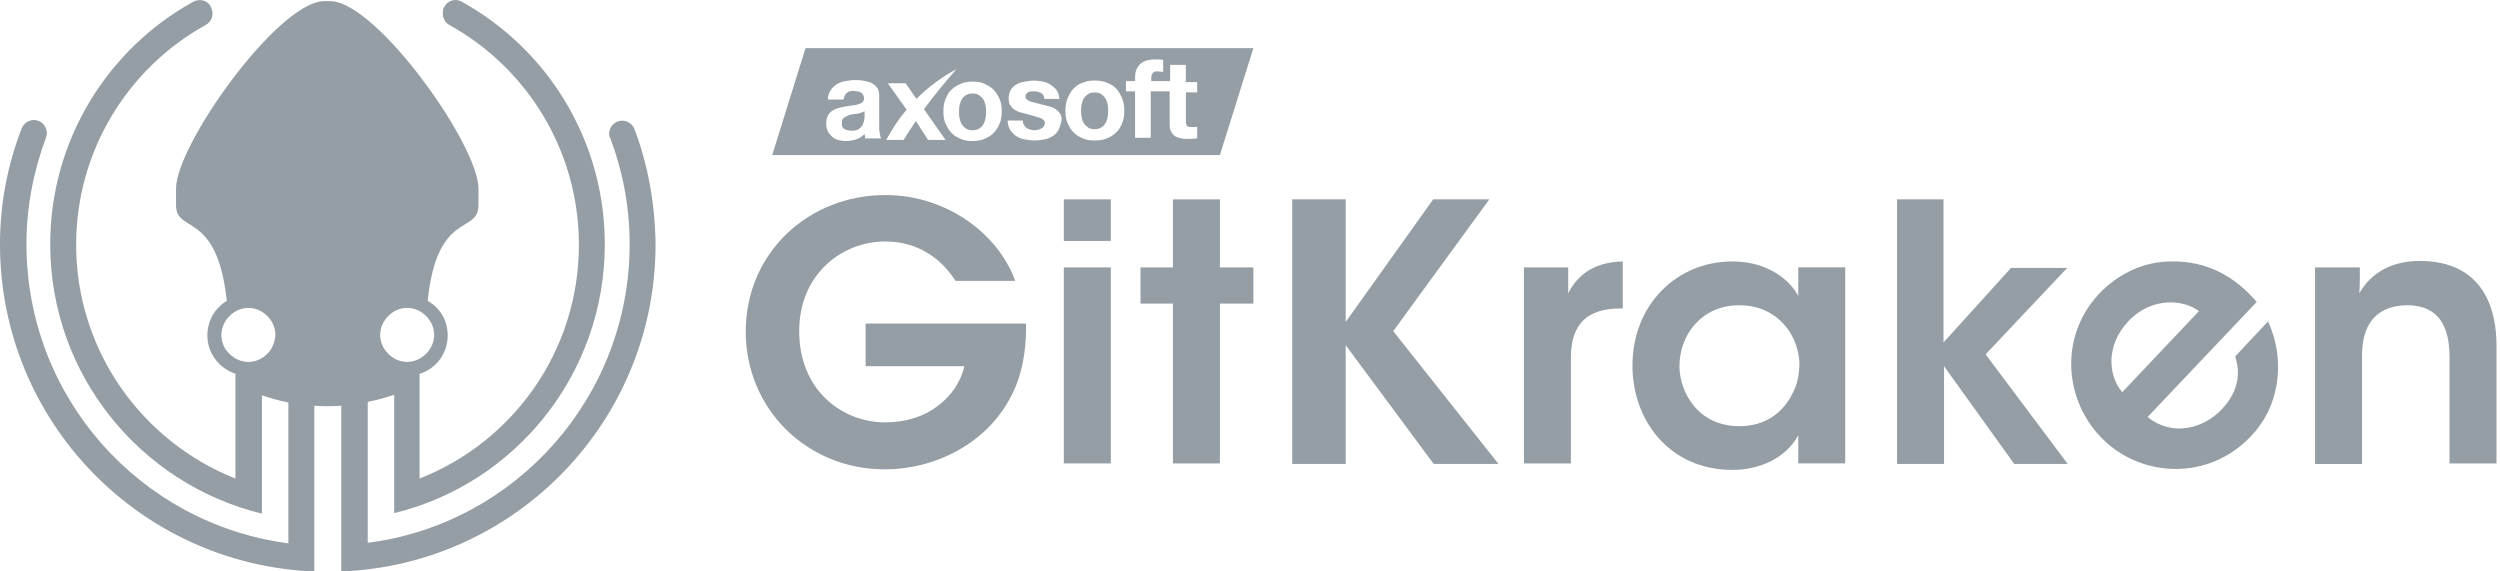 <svg fill="none" height="32" viewBox="0 0 140 32" width="140" xmlns="http://www.w3.org/2000/svg"><g fill="#959da5"><path d="m35.533 7.233c-.151-.393-.605-.575-.968-.423-.272.121-.454.393-.454.665 0 .091 0 .181.06.242.696 1.845 1.089 3.841 1.089 5.957 0 8.558-6.381 15.665-14.667 16.723v-7.893c.514-.091.998-.242 1.482-.393v6.623c6.744-1.633 11.794-7.742 11.794-15.06 0-5.836-3.236-10.947-8.014-13.578-.363-.212-.817-.06-.998.333-.06.091-.06.212-.06.333 0 .272.151.514.363.635 4.324 2.389 7.258 7.016 7.258 12.308 0 5.957-3.689 11.038-8.921 13.094v-5.867c.907-.272 1.573-1.119 1.573-2.147 0-.847-.423-1.542-1.119-1.935.514-5.08 2.843-3.72 2.843-5.353v-.938c0-2.419-5.595-10.312-8.226-10.494-.091 0-.151 0-.242 0s-.151 0-.242 0c-2.631.181-8.226 8.074-8.226 10.494v.938c0 1.603 2.298.272 2.843 5.353-.665.393-1.089 1.119-1.089 1.935 0 .998.665 1.845 1.573 2.147v5.867c-5.201-2.056-8.921-7.137-8.921-13.094 0-5.292 2.933-9.919 7.258-12.308.333-.181.484-.605.302-.968-.091-.272-.363-.423-.635-.423-.121 0-.242.03-.363.091-4.778 2.631-8.014 7.742-8.014 13.578 0 7.318 5.05 13.427 11.854 15.09v-6.623c.484.151.968.302 1.482.393v7.893c-8.286-1.089-14.667-8.165-14.667-16.753 0-2.087.393-4.082 1.089-5.957.151-.363-.03-.786-.393-.937-.091-.03-.181-.06-.272-.06-.302 0-.575.181-.696.484-.786 2.026-1.21 4.204-1.21 6.472 0 9.889 7.802 17.933 17.6 18.326v-9.284c.272.03.756.03.756.03s.484 0 .756-.03v9.284c9.798-.393 17.6-8.437 17.6-18.326-.03-2.268-.423-4.445-1.179-6.441zm-13.79 10.463c.272-.272.635-.454 1.058-.454.423 0 .786.181 1.058.454.272.272.454.635.454 1.058s-.181.786-.454 1.058c-.272.272-.635.454-1.058.454-.423 0-.786-.181-1.058-.454-.272-.272-.454-.635-.454-1.058s.181-.786.454-1.058zm-6.774 2.117c-.272.272-.635.454-1.058.454s-.786-.181-1.058-.454c-.302-.272-.454-.635-.454-1.058s.181-.786.454-1.058c.272-.272.635-.454 1.058-.454s.786.181 1.058.454c.272.272.454.635.454 1.058-.03.423-.181.786-.454 1.058z"/><path d="m53.495 15.7c-.302-.454-.665-.877-1.089-1.21-.756-.605-1.694-.968-2.843-.968-2.389 0-4.808 1.814-4.808 5.02 0 3.357 2.45 5.111 4.808 5.111 1.179 0 2.177-.333 2.933-.907.786-.575 1.3-1.361 1.512-2.238h-5.534v-2.389h8.982c.03.968-.091 2.48-.665 3.72-1.391 3.085-4.566 4.445-7.228 4.445-4.415 0-7.802-3.417-7.802-7.711 0-4.415 3.508-7.651 7.832-7.651 3.357 0 6.29 2.117 7.258 4.808h-3.357z"/><path d="m59.574 11.164h2.631v2.329h-2.631zm0 3.81h2.631v10.977h-2.631z"/><path d="m65.684 17.001h-1.815v-2.026h1.815v-3.81h2.631v3.81h1.875v2.026h-1.875v8.951h-2.631z"/><path d="m72.365 11.164h2.994v6.865l4.899-6.865h3.145l-5.383 7.379 5.897 7.439h-3.629l-4.929-6.653v6.653h-2.994z"/><path d="m85.34 14.974h2.48v1.452c.484-.968 1.391-1.754 3.054-1.784v2.631h-.121c-1.845 0-2.782.847-2.782 2.752v5.927h-2.631z"/><path d="m103.333 25.952h-2.631v-1.573c-.696 1.27-2.147 1.935-3.689 1.935-3.508 0-5.595-2.752-5.595-5.837 0-3.447 2.51-5.837 5.595-5.837 1.996 0 3.236 1.058 3.689 1.935v-1.603h2.631zm-9.284-5.443c0 1.361.968 3.357 3.357 3.357 1.452 0 2.419-.756 2.933-1.754.272-.484.393-.998.423-1.542.031-.514-.09-1.058-.302-1.542-.454-1.028-1.482-1.935-3.054-1.935-2.147 0-3.357 1.694-3.357 3.417z"/><path d="m106.205 11.164h2.631v8.014l3.78-4.173h3.145l-4.566 4.838 4.596 6.139h-2.993l-3.932-5.474v5.474h-2.631v-14.818z"/><path d="m120.267 23.351c1.361 1.119 3.145.665 4.174-.454.877-.938 1.058-1.966.725-2.933l1.845-1.966c.544 1.21.665 2.419.484 3.508-.182 1.119-.665 2.117-1.452 2.933-2.328 2.45-5.987 2.329-8.195.242-2.268-2.147-2.57-5.806-.302-8.226 1.119-1.179 2.57-1.815 4.052-1.815 1.935-.03 3.508.786 4.778 2.268zm2.873-5.927c-.816-.635-2.631-.847-3.961.575-1.331 1.421-1.059 3.145-.333 3.962z"/><path d="m129.703 14.974h2.45c0 .484 0 .938-.031 1.452.484-.847 1.452-1.815 3.418-1.815 3.568.03 4.264 2.752 4.264 4.718v6.623h-2.631v-5.957c0-1.633-.545-2.903-2.389-2.903-1.875.03-2.51 1.27-2.51 2.812v6.078h-2.631v-11.008z"/><path d="m60.573 6.568c.03.121.06.242.121.333s.151.181.242.242c.091.06.212.091.363.091s.272-.03.363-.091c.091-.06.181-.121.242-.242.06-.091.091-.212.121-.333.03-.121.03-.242.03-.363 0-.121 0-.242-.03-.363-.03-.121-.06-.242-.121-.333s-.151-.181-.242-.242-.212-.091-.363-.091-.272.03-.363.091-.181.151-.242.242-.091.212-.121.333c-.03.121-.03.242-.03.363 0 .121 0 .242.03.363z"/><path d="m53.737 6.628c.03.121.06.242.121.333.06.091.151.181.242.242.091.06.212.091.363.091.151 0 .272-.03.363-.091.091-.06.181-.121.242-.242.06-.091.091-.212.121-.333.03-.121.03-.242.03-.363 0-.121 0-.242-.03-.363-.03-.121-.06-.242-.121-.333-.06-.091-.151-.181-.242-.242-.091-.06-.212-.091-.363-.091-.151 0-.272.03-.363.091-.091.06-.181.121-.242.242-.06.091-.091.212-.121.333-.03.121-.03.242-.03.363 0 .121 0 .242.03.363z"/><path d="m48.265 6.295c-.06.03-.121.03-.181.06-.06 0-.121.03-.212.03-.06 0-.151.03-.212.03s-.121.03-.181.06c-.06.03-.121.06-.181.091-.06.03-.091.091-.121.121-.03.06-.03.121-.03.212 0 .091 0 .151.03.212.03.06.06.091.121.121.06.03.121.06.181.06.06 0 .121.03.212.03.181 0 .302-.03.393-.091.091-.06.151-.121.212-.212.03-.091.06-.151.091-.242 0-.091.03-.151.03-.212v-.333c-.06.03-.121.06-.151.06z"/><path d="m45.119 2.666-1.875 6.018h25.07l1.875-5.988h-25.07zm3.357 5.141c-.03-.06-.03-.091-.03-.151s-.03-.091-.03-.151c-.151.151-.302.242-.484.302-.181.06-.393.091-.575.091-.151 0-.302-.03-.423-.06-.121-.03-.242-.091-.333-.181-.091-.091-.181-.181-.242-.302-.06-.121-.091-.272-.091-.423 0-.181.03-.333.091-.454.06-.121.151-.212.242-.272s.212-.121.333-.151c.121-.03.272-.06.393-.091.121-.03.272-.03.393-.06.121 0 .242-.03.333-.06.091-.03.181-.06.242-.121.06-.06.091-.121.091-.212s-.03-.181-.06-.212c-.03-.06-.06-.091-.121-.121-.06-.03-.121-.06-.181-.06s-.151-.03-.212-.03c-.181 0-.302.03-.393.121-.091.06-.151.212-.181.363h-.877c0-.212.06-.363.151-.514.091-.151.212-.242.333-.333.151-.091.302-.151.484-.181.181-.03.363-.06.514-.06s.333 0 .484.03.302.06.454.121c.121.06.242.151.333.272.091.121.121.272.121.454v1.663c0 .151 0 .272.03.423.03.121.03.242.091.302h-.877zm3.478 0-.665-1.028c-.212.333-.454.665-.665 1.028v.03h-.998c.333-.605.696-1.179 1.149-1.693l-1.058-1.482h.998l.605.877c.665-.665 1.391-1.21 2.238-1.663-.635.726-1.24 1.452-1.815 2.238l1.21 1.724h-.998zm4.022-.877c-.091.212-.181.363-.333.514-.151.151-.302.242-.514.333-.212.091-.423.121-.665.121s-.484-.03-.665-.121c-.212-.091-.363-.181-.514-.333-.151-.151-.242-.333-.333-.514-.091-.212-.121-.423-.121-.696 0-.242.03-.484.121-.696.091-.212.181-.393.333-.514.151-.151.302-.242.514-.333.212-.091.423-.121.665-.121s.484.03.665.121c.181.091.363.181.514.333.151.151.242.333.333.514.091.212.121.423.121.696s-.03.484-.121.696zm3.296.363c-.091.151-.181.242-.333.333-.121.091-.302.151-.454.181-.181.03-.363.06-.544.06-.181 0-.363-.03-.544-.06-.181-.03-.333-.091-.484-.181-.151-.091-.242-.212-.333-.333-.091-.151-.151-.333-.151-.544h.847c0 .091.03.181.06.242.03.06.091.121.151.181.06.03.121.06.212.091s.151.03.242.03c.06 0 .121 0 .181-.03.06 0 .121-.03.181-.06s.091-.06.151-.121c.03-.06.06-.121.06-.181 0-.121-.091-.242-.272-.302-.181-.06-.423-.121-.726-.212-.121-.03-.242-.06-.363-.091-.121-.03-.242-.091-.333-.151s-.181-.151-.242-.242-.091-.212-.091-.363c0-.212.03-.363.121-.514.091-.121.181-.242.333-.302.121-.091.272-.121.454-.151.151-.03.333-.06.514-.06.181 0 .333.03.514.06.151.03.302.091.423.181.121.091.242.181.333.302.091.121.121.302.151.484h-.847c0-.181-.091-.272-.181-.333-.121-.06-.242-.091-.393-.091-.06 0-.091 0-.151 0s-.121.03-.151.03c-.06.03-.091.06-.121.091s-.06.091-.06.151c0 .091.03.151.091.181.06.06.121.091.212.121.091.03.212.06.333.091.121.03.242.06.363.091.121.03.242.06.363.091.121.03.242.091.333.151s.181.151.242.242c.06.091.091.212.091.363-.06.272-.121.423-.181.575zm3.568-.393c-.091.212-.181.393-.333.514-.151.151-.333.272-.514.333-.212.091-.423.121-.696.121-.242 0-.484-.03-.665-.121-.212-.091-.363-.181-.514-.333-.151-.151-.242-.333-.333-.514-.091-.212-.121-.423-.121-.696 0-.242.03-.484.121-.696s.181-.393.333-.544c.151-.151.302-.272.514-.333.212-.091.423-.121.665-.121.242 0 .484.03.696.121.212.091.393.181.514.333.151.151.242.333.333.544.091.212.121.454.121.696s-.03.484-.121.696zm4.204-1.724h-.635v1.573c0 .151.03.242.06.302.06.06.151.06.302.06h.151c.06 0 .091 0 .121-.03v.665c-.06 0-.151.03-.242.03s-.181 0-.272 0c-.121 0-.272 0-.393-.03-.121-.03-.242-.06-.333-.121-.091-.06-.151-.121-.212-.242-.06-.091-.091-.242-.091-.393v-1.875h-1.058v2.601h-.877v-2.601h-.514v-.575h.514v-.242c0-.272.091-.514.272-.696.181-.181.454-.272.817-.272h.242c.091 0 .151 0 .242.03v.665c-.091 0-.212-.03-.333-.03s-.212.03-.242.091c-.06.06-.091.151-.091.272v.181h1.058v-.907h.877v.968h.635z"/></g></svg>